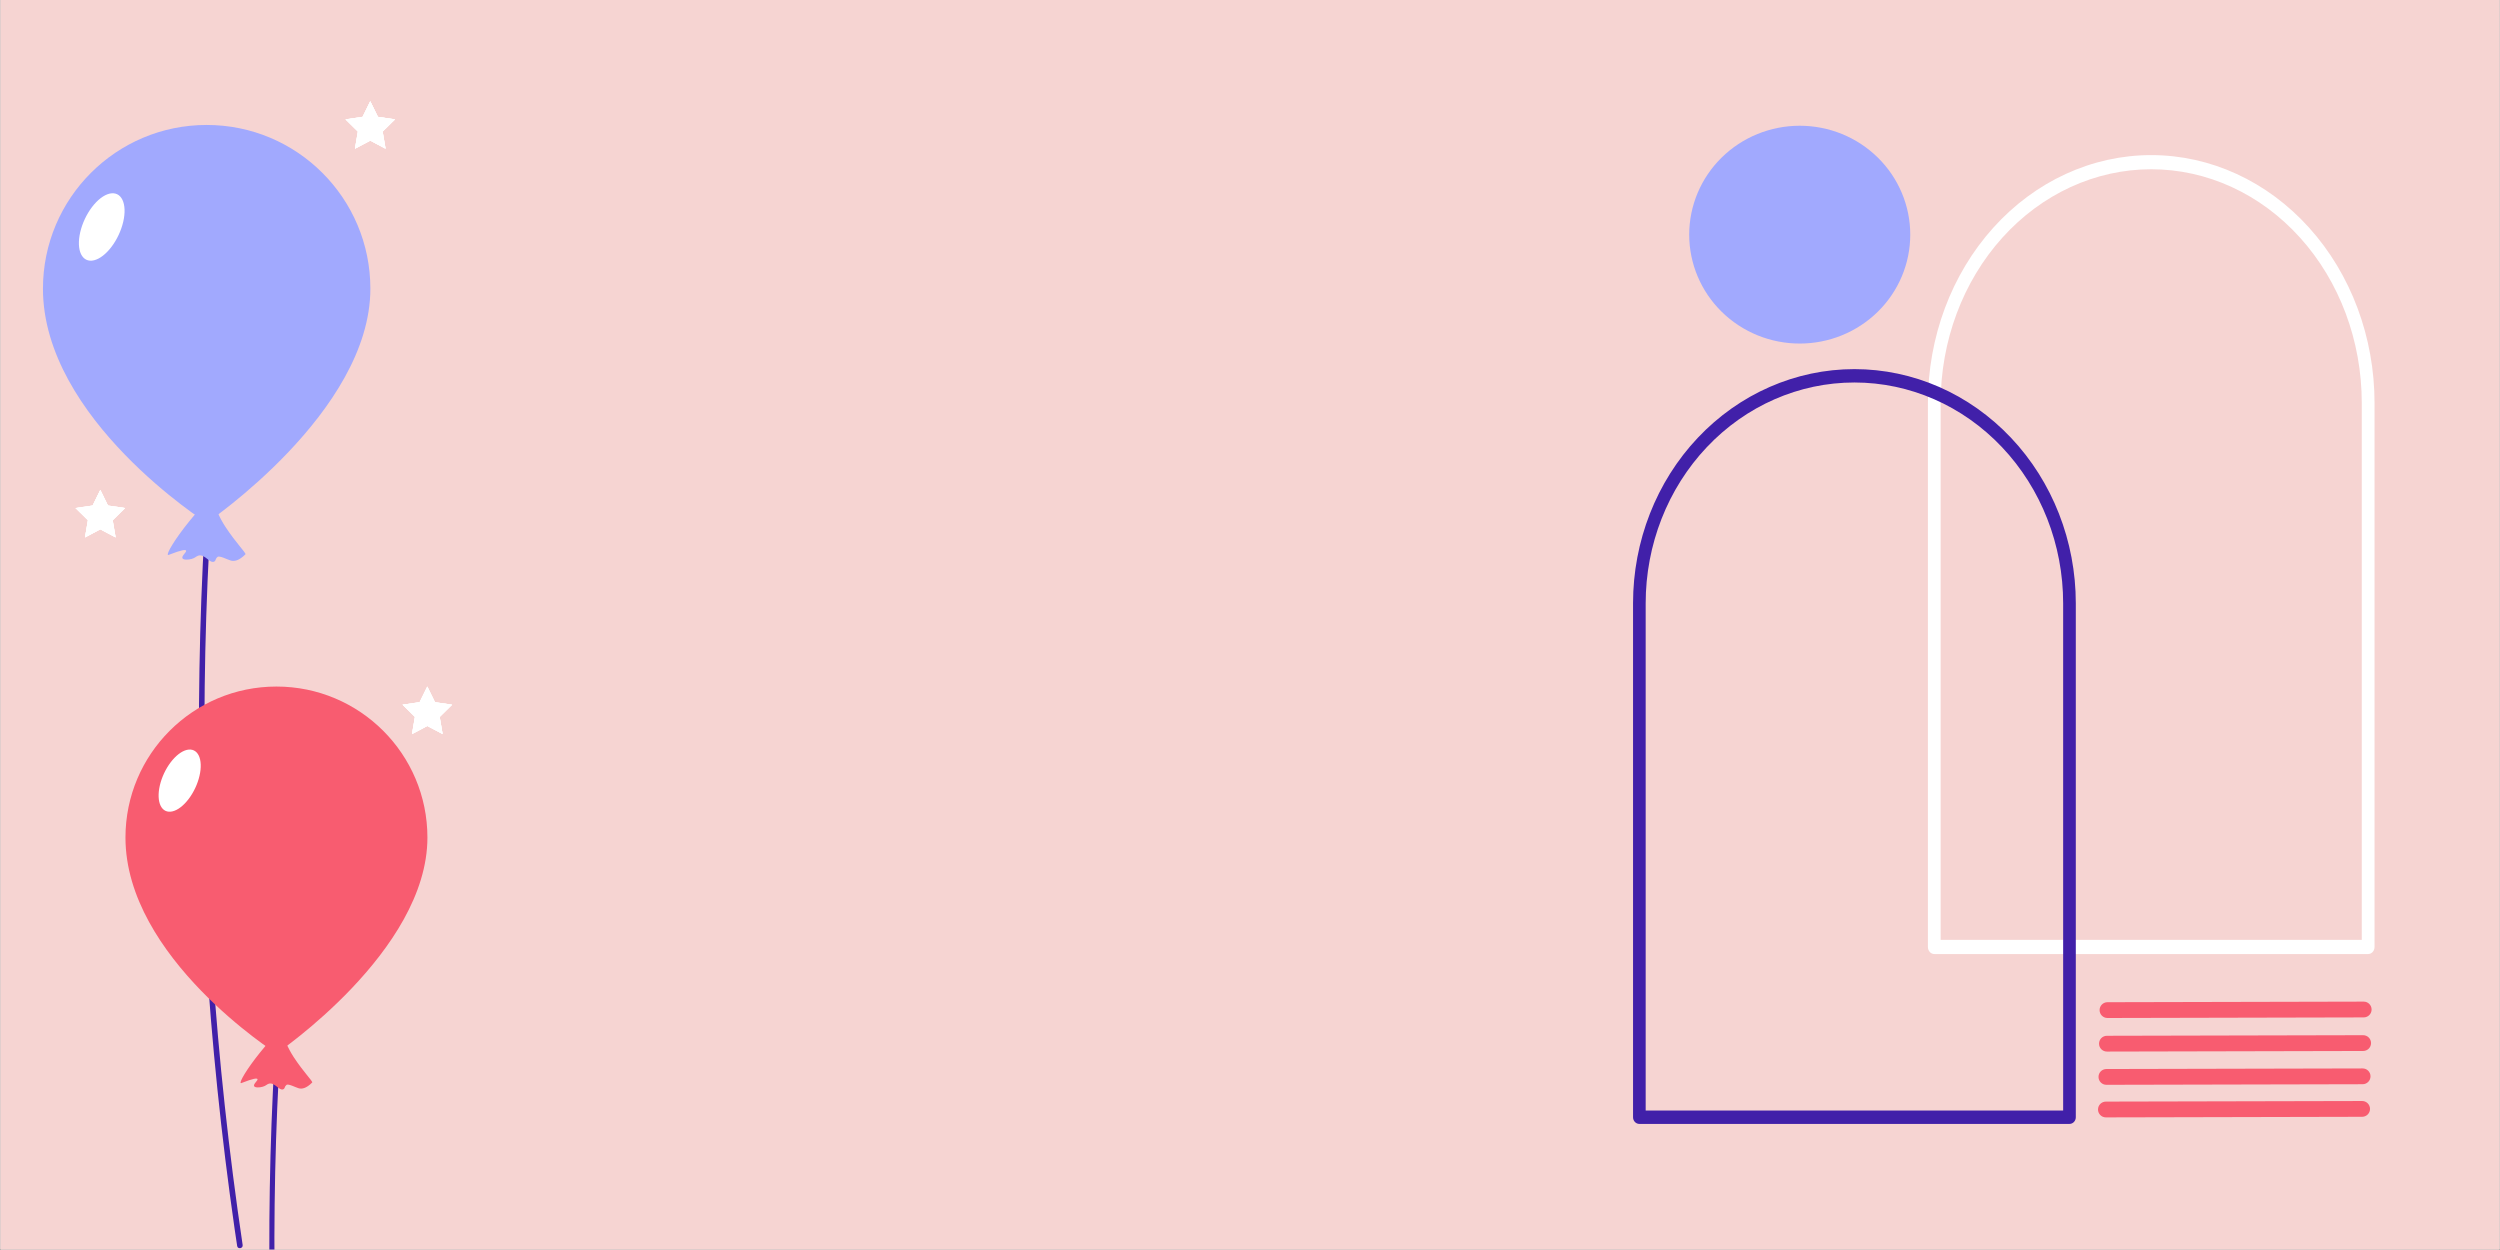 <svg version="1.0" preserveAspectRatio="xMidYMid meet" height="1890" viewBox="0 0 2835 1417.5" zoomAndPan="magnify" width="3780" xmlns:xlink="http://www.w3.org/1999/xlink" xmlns="http://www.w3.org/2000/svg"><rect x="0" y="0" width="2835" height="1417.5" fill="#808080" stroke="none"/><defs><clipPath id="27bdfe17f5"><path clip-rule="nonzero" d="M 0.5 0 L 2834.5 0 L 2834.5 1417 L 0.5 1417 Z M 0.5 0"></path></clipPath><clipPath id="b8897b54f8"><path clip-rule="nonzero" d="M 2186 175 L 2692.434 175 L 2692.434 1082 L 2186 1082 Z M 2186 175"></path></clipPath><clipPath id="575f8060d1"><path clip-rule="nonzero" d="M 1851.875 418 L 2354 418 L 2354 1275 L 1851.875 1275 Z M 1851.875 418"></path></clipPath><clipPath id="2661ae5600"><path clip-rule="nonzero" d="M 48.629 141.699 L 419.793 141.699 L 419.793 593 L 48.629 593 Z M 48.629 141.699"></path></clipPath><clipPath id="ab9e35b9f4"><path clip-rule="nonzero" d="M 305 1198 L 352 1198 L 352 1417 L 305 1417 Z M 305 1198"></path></clipPath><clipPath id="4eddcfc78c"><path clip-rule="nonzero" d="M 142.199 778.543 L 484.871 778.543 L 484.871 1195 L 142.199 1195 Z M 142.199 778.543"></path></clipPath><clipPath id="84e64584bb"><path clip-rule="nonzero" d="M 391.789 114.77 L 448.023 114.77 L 448.023 168.758 L 391.789 168.758 Z M 391.789 114.77"></path></clipPath><clipPath id="1d5590caed"><path clip-rule="nonzero" d="M 391.789 114.77 L 448 114.77 L 448 168.758 L 391.789 168.758 Z M 391.789 114.77"></path></clipPath><clipPath id="93ae07529d"><path clip-rule="nonzero" d="M 85.656 555.543 L 141.895 555.543 L 141.895 609.531 L 85.656 609.531 Z M 85.656 555.543"></path></clipPath><clipPath id="5f64117a86"><path clip-rule="nonzero" d="M 456.477 778.543 L 512.711 778.543 L 512.711 832.527 L 456.477 832.527 Z M 456.477 778.543"></path></clipPath></defs><g clip-path="url(#27bdfe17f5)"><path fill-rule="nonzero" fill-opacity="1" d="M 0.5 0 L 2834.5 0 L 2834.5 1417 L 0.5 1417 Z M 0.5 0" fill="#ffffff"></path><path fill-rule="nonzero" fill-opacity="1" d="M 0.5 0 L 2834.855 0 L 2834.855 1417.176 L 0.5 1417.176 Z M 0.5 0" fill="#f6d4d2"></path></g><g clip-path="url(#b8897b54f8)"><path fill-rule="evenodd" fill-opacity="1" d="M 2692.727 456.977 C 2692.727 382.426 2666.047 310.93 2618.535 258.215 C 2571.051 205.5 2506.652 175.887 2439.473 175.887 C 2372.316 175.887 2307.891 205.5 2260.406 258.215 C 2212.922 310.93 2186.242 382.43 2186.242 456.977 L 2186.242 1073.852 C 2186.242 1078.285 2189.492 1081.875 2193.469 1081.875 L 2685.477 1081.875 C 2689.48 1081.875 2692.727 1078.285 2692.727 1073.852 Z M 2678.25 456.977 L 2678.25 1065.828 C 2678.25 1065.828 2261.004 1065.828 2200.691 1065.828 C 2200.691 1011.754 2200.691 695.445 2200.691 456.977 C 2200.691 386.68 2225.855 319.266 2270.633 269.562 C 2315.414 219.859 2376.156 191.934 2439.473 191.934 C 2502.812 191.934 2563.527 219.859 2608.309 269.562 C 2653.113 319.266 2678.25 386.68 2678.25 456.977 Z M 2678.25 456.977" fill="#ffffff"></path></g><g clip-path="url(#575f8060d1)"><path fill-rule="evenodd" fill-opacity="1" d="M 2353.961 684.141 C 2353.961 613.707 2327.512 546.164 2280.414 496.359 C 2233.34 446.559 2169.504 418.578 2102.902 418.578 C 2036.328 418.578 1972.465 446.559 1925.391 496.359 C 1878.32 546.164 1851.871 613.711 1851.871 684.141 L 1851.871 1266.941 C 1851.871 1271.129 1855.09 1274.523 1859.031 1274.523 L 2346.773 1274.523 C 2350.742 1274.523 2353.961 1271.129 2353.961 1266.941 Z M 2339.609 684.141 L 2339.609 1259.359 C 2339.609 1259.359 1925.98 1259.359 1866.195 1259.359 C 1866.195 1208.273 1866.195 909.438 1866.195 684.141 C 1866.195 617.73 1891.141 554.039 1935.531 507.082 C 1979.922 460.121 2040.137 433.742 2102.902 433.742 C 2165.695 433.742 2225.883 460.121 2270.273 507.082 C 2314.691 554.039 2339.609 617.73 2339.609 684.141 Z M 2339.609 684.141" fill="#4120a9"></path></g><path fill-rule="nonzero" fill-opacity="1" d="M 2166.227 266.086 C 2166.227 268.109 2166.176 270.129 2166.074 272.148 C 2165.973 274.168 2165.824 276.18 2165.621 278.191 C 2165.422 280.203 2165.172 282.211 2164.871 284.211 C 2164.57 286.207 2164.219 288.199 2163.816 290.184 C 2163.418 292.164 2162.969 294.137 2162.469 296.098 C 2161.973 298.059 2161.426 300.004 2160.828 301.938 C 2160.234 303.871 2159.59 305.793 2158.898 307.695 C 2158.207 309.598 2157.469 311.484 2156.684 313.352 C 2155.898 315.219 2155.07 317.066 2154.191 318.891 C 2153.316 320.719 2152.395 322.523 2151.426 324.309 C 2150.461 326.09 2149.449 327.848 2148.395 329.582 C 2147.34 331.316 2146.242 333.023 2145.102 334.703 C 2143.965 336.383 2142.781 338.035 2141.562 339.66 C 2140.34 341.281 2139.078 342.875 2137.777 344.438 C 2136.473 346 2135.137 347.531 2133.758 349.027 C 2132.379 350.523 2130.965 351.988 2129.516 353.418 C 2128.066 354.848 2126.578 356.238 2125.059 357.598 C 2123.539 358.953 2121.988 360.273 2120.402 361.559 C 2118.816 362.84 2117.199 364.082 2115.551 365.285 C 2113.906 366.492 2112.227 367.652 2110.523 368.777 C 2108.816 369.898 2107.086 370.98 2105.324 372.02 C 2103.566 373.059 2101.781 374.055 2099.973 375.008 C 2098.164 375.961 2096.332 376.871 2094.477 377.734 C 2092.621 378.598 2090.75 379.418 2088.852 380.191 C 2086.957 380.965 2085.047 381.691 2083.113 382.371 C 2081.184 383.051 2079.234 383.688 2077.273 384.273 C 2075.309 384.859 2073.332 385.398 2071.344 385.891 C 2069.352 386.379 2067.352 386.824 2065.34 387.219 C 2063.328 387.613 2061.309 387.957 2059.281 388.254 C 2057.25 388.551 2055.215 388.797 2053.176 388.996 C 2051.133 389.195 2049.086 389.344 2047.039 389.441 C 2044.988 389.543 2042.941 389.59 2040.891 389.59 C 2038.836 389.59 2036.789 389.543 2034.738 389.441 C 2032.691 389.344 2030.645 389.195 2028.605 388.996 C 2026.562 388.797 2024.527 388.551 2022.496 388.254 C 2020.469 387.957 2018.449 387.613 2016.438 387.219 C 2014.426 386.824 2012.426 386.383 2010.434 385.891 C 2008.445 385.398 2006.469 384.859 2004.504 384.273 C 2002.543 383.688 2000.594 383.051 1998.664 382.371 C 1996.734 381.691 1994.82 380.965 1992.926 380.191 C 1991.027 379.418 1989.156 378.598 1987.301 377.734 C 1985.445 376.871 1983.613 375.961 1981.805 375.008 C 1979.996 374.055 1978.211 373.059 1976.453 372.02 C 1974.691 370.98 1972.961 369.898 1971.254 368.777 C 1969.551 367.652 1967.871 366.492 1966.227 365.285 C 1964.578 364.082 1962.961 362.84 1961.375 361.559 C 1959.789 360.273 1958.238 358.953 1956.719 357.598 C 1955.199 356.238 1953.711 354.848 1952.262 353.418 C 1950.812 351.988 1949.398 350.523 1948.02 349.027 C 1946.641 347.531 1945.305 346 1944 344.438 C 1942.699 342.875 1941.438 341.281 1940.219 339.66 C 1938.996 338.035 1937.812 336.383 1936.676 334.703 C 1935.535 333.023 1934.438 331.316 1933.383 329.582 C 1932.328 327.848 1931.316 326.09 1930.352 324.309 C 1929.383 322.523 1928.461 320.719 1927.586 318.891 C 1926.707 317.066 1925.879 315.219 1925.094 313.352 C 1924.309 311.484 1923.57 309.598 1922.879 307.695 C 1922.188 305.793 1921.543 303.871 1920.949 301.938 C 1920.352 300.004 1919.805 298.059 1919.309 296.098 C 1918.809 294.137 1918.359 292.164 1917.961 290.184 C 1917.559 288.199 1917.211 286.207 1916.906 284.211 C 1916.605 282.211 1916.355 280.203 1916.156 278.191 C 1915.953 276.18 1915.805 274.168 1915.703 272.148 C 1915.602 270.129 1915.551 268.109 1915.551 266.086 C 1915.551 264.066 1915.602 262.047 1915.703 260.027 C 1915.805 258.008 1915.953 255.992 1916.156 253.98 C 1916.355 251.969 1916.605 249.965 1916.906 247.965 C 1917.211 245.965 1917.559 243.977 1917.961 241.992 C 1918.359 240.012 1918.809 238.039 1919.309 236.078 C 1919.805 234.117 1920.352 232.172 1920.949 230.238 C 1921.543 228.301 1922.188 226.383 1922.879 224.48 C 1923.57 222.578 1924.309 220.691 1925.094 218.824 C 1925.879 216.957 1926.707 215.109 1927.586 213.281 C 1928.461 211.457 1929.383 209.652 1930.352 207.867 C 1931.316 206.086 1932.328 204.328 1933.383 202.594 C 1934.438 200.859 1935.535 199.152 1936.676 197.473 C 1937.812 195.793 1938.996 194.141 1940.219 192.516 C 1941.438 190.895 1942.699 189.301 1944 187.738 C 1945.305 186.176 1946.641 184.645 1948.02 183.148 C 1949.398 181.648 1950.812 180.188 1952.262 178.758 C 1953.711 177.328 1955.199 175.934 1956.719 174.578 C 1958.238 173.219 1959.789 171.898 1961.375 170.617 C 1962.961 169.336 1964.578 168.094 1966.227 166.887 C 1967.871 165.684 1969.551 164.52 1971.254 163.398 C 1972.961 162.273 1974.691 161.195 1976.453 160.156 C 1978.211 159.117 1979.996 158.121 1981.805 157.168 C 1983.613 156.215 1985.445 155.305 1987.301 154.441 C 1989.156 153.578 1991.027 152.758 1992.926 151.984 C 1994.82 151.211 1996.734 150.484 1998.664 149.805 C 2000.594 149.121 2002.543 148.488 2004.504 147.902 C 2006.469 147.316 2008.445 146.777 2010.434 146.285 C 2012.426 145.793 2014.426 145.352 2016.438 144.957 C 2018.449 144.562 2020.469 144.219 2022.496 143.922 C 2024.527 143.625 2026.562 143.375 2028.605 143.18 C 2030.645 142.98 2032.691 142.832 2034.738 142.734 C 2036.789 142.633 2038.836 142.586 2040.891 142.586 C 2042.941 142.586 2044.988 142.633 2047.039 142.734 C 2049.086 142.832 2051.133 142.98 2053.176 143.18 C 2055.215 143.375 2057.25 143.625 2059.281 143.922 C 2061.309 144.219 2063.328 144.562 2065.34 144.957 C 2067.352 145.352 2069.352 145.793 2071.344 146.285 C 2073.332 146.777 2075.309 147.316 2077.273 147.902 C 2079.234 148.488 2081.184 149.121 2083.113 149.805 C 2085.047 150.484 2086.957 151.211 2088.852 151.984 C 2090.75 152.758 2092.621 153.578 2094.477 154.441 C 2096.332 155.305 2098.164 156.215 2099.973 157.168 C 2101.781 158.121 2103.566 159.117 2105.324 160.156 C 2107.086 161.195 2108.816 162.273 2110.523 163.398 C 2112.227 164.52 2113.906 165.684 2115.551 166.887 C 2117.199 168.094 2118.816 169.336 2120.402 170.617 C 2121.988 171.898 2123.539 173.219 2125.059 174.578 C 2126.578 175.934 2128.066 177.328 2129.516 178.758 C 2130.965 180.188 2132.379 181.648 2133.758 183.148 C 2135.137 184.645 2136.473 186.176 2137.777 187.738 C 2139.078 189.301 2140.34 190.895 2141.562 192.516 C 2142.781 194.141 2143.965 195.793 2145.102 197.473 C 2146.242 199.152 2147.34 200.859 2148.395 202.594 C 2149.449 204.328 2150.461 206.086 2151.426 207.867 C 2152.395 209.652 2153.316 211.457 2154.191 213.281 C 2155.07 215.109 2155.898 216.957 2156.684 218.824 C 2157.469 220.691 2158.207 222.578 2158.898 224.48 C 2159.59 226.383 2160.234 228.301 2160.828 230.238 C 2161.426 232.172 2161.973 234.117 2162.469 236.078 C 2162.969 238.039 2163.418 240.012 2163.816 241.992 C 2164.219 243.977 2164.57 245.965 2164.871 247.965 C 2165.172 249.965 2165.422 251.969 2165.621 253.98 C 2165.824 255.992 2165.973 258.008 2166.074 260.027 C 2166.176 262.047 2166.227 264.066 2166.227 266.086 Z M 2166.227 266.086" fill="#a1a9fe"></path><path fill-rule="evenodd" fill-opacity="1" d="M 2680.457 1153.742 C 2685.402 1153.734 2689.402 1149.715 2689.391 1144.77 C 2689.379 1139.824 2685.363 1135.824 2680.418 1135.836 C 2635.473 1135.938 2434.805 1136.398 2389.859 1136.504 C 2384.91 1136.512 2380.918 1140.531 2380.93 1145.477 C 2380.938 1150.422 2384.953 1154.422 2389.898 1154.41 C 2434.844 1154.309 2635.512 1153.848 2680.457 1153.742 Z M 2680.457 1153.742" fill="#f85c70"></path><path fill-rule="evenodd" fill-opacity="1" d="M 2679.828 1191.816 C 2684.773 1191.805 2688.773 1187.789 2688.762 1182.844 C 2688.762 1182.844 2688.762 1182.84 2688.762 1182.84 C 2688.75 1177.895 2684.734 1173.898 2679.789 1173.906 C 2634.844 1174.012 2434.172 1174.473 2389.23 1174.574 C 2384.281 1174.586 2380.289 1178.605 2380.301 1183.551 C 2380.309 1188.496 2384.324 1192.496 2389.27 1192.484 C 2434.215 1192.383 2634.883 1191.922 2679.828 1191.816 Z M 2679.828 1191.816" fill="#f85c70"></path><path fill-rule="evenodd" fill-opacity="1" d="M 2679.234 1229.508 C 2684.176 1229.496 2688.176 1225.477 2688.164 1220.531 C 2688.156 1215.586 2684.137 1211.586 2679.191 1211.598 C 2634.246 1211.699 2433.578 1212.16 2388.633 1212.266 C 2383.684 1212.277 2379.691 1216.293 2379.703 1221.238 C 2379.703 1221.238 2379.703 1221.238 2379.703 1221.242 C 2379.715 1226.188 2383.727 1230.184 2388.676 1230.172 C 2433.617 1230.07 2634.289 1229.609 2679.234 1229.508 Z M 2679.234 1229.508" fill="#f85c70"></path><path fill-rule="evenodd" fill-opacity="1" d="M 2678.672 1266.453 C 2683.613 1266.441 2687.613 1262.426 2687.602 1257.48 C 2687.602 1257.48 2687.602 1257.48 2687.602 1257.477 C 2687.59 1252.531 2683.574 1248.535 2678.629 1248.547 C 2633.684 1248.648 2433.016 1249.109 2388.07 1249.211 C 2383.121 1249.223 2379.129 1253.242 2379.141 1258.188 C 2379.152 1263.133 2383.164 1267.133 2388.113 1267.121 C 2433.055 1267.02 2633.727 1266.559 2678.672 1266.453 Z M 2678.672 1266.453" fill="#f85c70"></path><path fill-rule="nonzero" fill-opacity="1" d="M 232.062 599.438 C 229.031 652.379 227.07 705.363 226.18 758.391 C 225.262 811.668 225.422 864.949 226.66 918.242 C 227.875 971.012 230.121 1023.742 233.387 1076.438 C 236.707 1129.359 241.082 1182.199 246.512 1234.949 C 251.957 1287.957 258.473 1340.828 266.055 1393.566 C 266.988 1400.039 267.949 1406.504 268.938 1412.957 C 269.543 1416.977 275.773 1415.844 275.168 1411.852 C 267.379 1359.41 260.633 1306.82 254.922 1254.09 C 249.25 1201.625 244.625 1149.074 241.051 1096.434 C 237.434 1043.289 234.871 990.098 233.359 936.852 C 231.91 884.105 231.504 831.348 232.137 778.578 C 232.781 725.551 234.48 672.559 237.242 619.594 C 237.59 613.078 237.945 606.555 238.309 600.031 C 238.539 595.984 232.254 595.371 232.012 599.438 Z M 232.062 599.438" fill="#4120a9"></path><path fill-rule="nonzero" fill-opacity="1" d="M 255.586 597.367 C 248.562 586.562 243.516 574.902 240.445 562.387 C 231.168 571.688 222.418 581.461 214.191 591.707 C 197.781 612.117 188.734 627.785 190.457 629.266 C 190.645 629.395 190.848 629.422 191.062 629.344 C 191.234 629.289 191.406 629.219 191.57 629.141 C 206.375 623.324 210.375 623.172 211.008 624.332 C 211.969 626.035 205.645 630.371 206.875 632.984 C 207.883 635.148 213.441 634.91 217.258 633.84 C 221.555 632.668 222.16 630.957 224.949 630.062 C 232.176 627.883 237.559 638.965 242.645 636.977 C 244.461 636.273 244.27 634.793 245.23 633.188 C 245.625 632.574 246.109 632.035 246.672 631.574 C 248.895 629.719 257.93 634.641 261.844 635.715 C 265.438 636.676 270.832 636.129 278.367 628.555 C 279.129 627.055 267.812 616 255.586 597.367 Z M 255.586 597.367" fill="#a1a9fe"></path><g clip-path="url(#2661ae5600)"><path fill-rule="nonzero" fill-opacity="1" d="M 420 327.352 C 420 467.082 234.359 592.852 234.359 592.852 C 234.359 592.852 48.707 475.07 48.707 327.352 C 48.707 224.816 131.824 141.699 234.359 141.699 C 336.895 141.699 420 224.816 420 327.352 Z M 420 327.352" fill="#a1a9fe"></path></g><path fill-rule="nonzero" fill-opacity="1" d="M 132.762 220.219 C 133.391 220.516 133.992 220.867 134.559 221.281 C 135.129 221.691 135.668 222.16 136.172 222.688 C 136.676 223.215 137.148 223.793 137.582 224.43 C 138.02 225.062 138.418 225.75 138.781 226.488 C 139.145 227.227 139.469 228.012 139.754 228.844 C 140.039 229.676 140.285 230.555 140.492 231.477 C 140.695 232.395 140.863 233.355 140.984 234.355 C 141.109 235.355 141.191 236.391 141.234 237.461 C 141.277 238.527 141.277 239.625 141.234 240.754 C 141.191 241.883 141.109 243.031 140.984 244.207 C 140.859 245.383 140.691 246.578 140.488 247.789 C 140.281 249.004 140.035 250.227 139.75 251.465 C 139.461 252.703 139.137 253.945 138.773 255.195 C 138.41 256.445 138.012 257.695 137.574 258.949 C 137.141 260.199 136.668 261.445 136.164 262.684 C 135.656 263.926 135.121 265.152 134.551 266.371 C 133.98 267.59 133.379 268.789 132.75 269.973 C 132.121 271.152 131.469 272.312 130.785 273.449 C 130.105 274.586 129.398 275.695 128.672 276.773 C 127.945 277.852 127.195 278.898 126.43 279.91 C 125.66 280.922 124.879 281.895 124.082 282.832 C 123.281 283.766 122.469 284.656 121.648 285.508 C 120.824 286.355 119.992 287.156 119.152 287.91 C 118.316 288.664 117.473 289.367 116.625 290.02 C 115.777 290.672 114.93 291.273 114.082 291.816 C 113.234 292.363 112.391 292.852 111.551 293.281 C 110.711 293.715 109.883 294.086 109.059 294.398 C 108.234 294.715 107.426 294.969 106.625 295.164 C 105.828 295.355 105.043 295.488 104.277 295.562 C 103.512 295.633 102.766 295.645 102.035 295.594 C 101.309 295.543 100.605 295.43 99.922 295.254 C 99.242 295.082 98.586 294.848 97.957 294.555 C 97.332 294.258 96.73 293.906 96.16 293.492 C 95.594 293.082 95.055 292.613 94.551 292.086 C 94.043 291.562 93.574 290.98 93.137 290.344 C 92.703 289.711 92.301 289.023 91.941 288.285 C 91.578 287.547 91.254 286.762 90.969 285.93 C 90.684 285.098 90.438 284.219 90.23 283.297 C 90.023 282.379 89.859 281.418 89.734 280.418 C 89.613 279.418 89.527 278.383 89.488 277.316 C 89.445 276.246 89.445 275.148 89.488 274.02 C 89.531 272.895 89.613 271.742 89.738 270.566 C 89.863 269.391 90.027 268.195 90.234 266.984 C 90.441 265.77 90.688 264.547 90.973 263.309 C 91.258 262.074 91.586 260.828 91.945 259.578 C 92.309 258.328 92.711 257.078 93.145 255.824 C 93.582 254.574 94.055 253.328 94.559 252.09 C 95.066 250.848 95.602 249.621 96.172 248.402 C 96.742 247.184 97.34 245.984 97.969 244.805 C 98.598 243.621 99.254 242.461 99.938 241.324 C 100.617 240.188 101.324 239.078 102.051 238 C 102.777 236.922 103.527 235.875 104.293 234.863 C 105.059 233.852 105.844 232.879 106.641 231.941 C 107.441 231.008 108.25 230.117 109.074 229.27 C 109.898 228.418 110.73 227.617 111.566 226.863 C 112.406 226.109 113.25 225.406 114.098 224.754 C 114.945 224.102 115.793 223.5 116.641 222.957 C 117.488 222.414 118.332 221.926 119.168 221.492 C 120.008 221.062 120.84 220.688 121.664 220.375 C 122.484 220.059 123.297 219.805 124.094 219.609 C 124.895 219.418 125.676 219.285 126.445 219.211 C 127.211 219.141 127.957 219.129 128.684 219.184 C 129.414 219.234 130.117 219.344 130.797 219.52 C 131.48 219.691 132.133 219.926 132.762 220.219 Z M 132.762 220.219" fill="#ffffff"></path><g clip-path="url(#ab9e35b9f4)"><path fill-rule="nonzero" fill-opacity="1" d="M 311.371 1200.68 C 308.574 1249.508 306.766 1298.371 305.945 1347.273 C 305.098 1396.406 305.246 1445.547 306.387 1494.691 C 307.512 1543.359 309.578 1591.988 312.594 1640.586 C 315.656 1689.395 319.688 1738.121 324.695 1786.77 C 329.719 1835.656 335.727 1884.418 342.719 1933.055 C 343.582 1939.023 344.469 1944.984 345.379 1950.938 C 345.938 1954.641 351.684 1953.598 351.125 1949.918 C 343.941 1901.551 337.719 1853.055 332.453 1804.422 C 327.223 1756.039 322.957 1707.574 319.66 1659.027 C 316.324 1610.016 313.961 1560.961 312.566 1511.855 C 311.23 1463.211 310.855 1414.559 311.441 1365.891 C 312.031 1316.988 313.602 1268.113 316.148 1219.27 C 316.469 1213.262 316.797 1207.246 317.133 1201.23 C 317.348 1197.496 311.547 1196.93 311.324 1200.68 Z M 311.371 1200.68" fill="#4120a9"></path></g><path fill-rule="nonzero" fill-opacity="1" d="M 333.066 1198.773 C 326.59 1188.809 321.934 1178.055 319.102 1166.512 C 310.547 1175.09 302.477 1184.105 294.891 1193.551 C 279.754 1212.375 271.414 1226.824 273 1228.191 C 273.172 1228.309 273.359 1228.332 273.559 1228.262 C 273.719 1228.211 273.875 1228.148 274.027 1228.074 C 287.68 1222.711 291.371 1222.57 291.953 1223.641 C 292.84 1225.211 287.008 1229.211 288.141 1231.621 C 289.074 1233.617 294.199 1233.395 297.719 1232.41 C 301.68 1231.328 302.238 1229.75 304.809 1228.926 C 311.477 1226.914 316.441 1237.137 321.133 1235.301 C 322.809 1234.652 322.629 1233.289 323.516 1231.809 C 323.879 1231.238 324.324 1230.742 324.848 1230.316 C 326.895 1228.605 335.227 1233.145 338.836 1234.141 C 342.152 1235.027 347.125 1234.52 354.074 1227.535 C 354.777 1226.152 344.34 1215.957 333.066 1198.773 Z M 333.066 1198.773" fill="#f85c70"></path><g clip-path="url(#4eddcfc78c)"><path fill-rule="nonzero" fill-opacity="1" d="M 484.695 949.754 C 484.695 1078.617 313.488 1194.605 313.488 1194.605 C 313.488 1194.605 142.277 1085.984 142.277 949.754 C 142.277 855.195 218.93 778.543 313.488 778.543 C 408.051 778.543 484.695 855.195 484.695 949.754 Z M 484.695 949.754" fill="#f85c70"></path></g><path fill-rule="nonzero" fill-opacity="1" d="M 219.793 850.957 C 220.375 851.227 220.926 851.551 221.453 851.934 C 221.977 852.312 222.473 852.746 222.938 853.23 C 223.402 853.715 223.836 854.25 224.238 854.836 C 224.641 855.422 225.012 856.055 225.344 856.734 C 225.68 857.414 225.977 858.141 226.242 858.91 C 226.504 859.676 226.73 860.484 226.922 861.336 C 227.109 862.184 227.262 863.07 227.379 863.992 C 227.492 864.914 227.566 865.867 227.605 866.852 C 227.645 867.84 227.645 868.852 227.605 869.891 C 227.566 870.934 227.492 871.992 227.375 873.078 C 227.262 874.164 227.109 875.262 226.918 876.383 C 226.727 877.5 226.5 878.629 226.234 879.77 C 225.973 880.91 225.672 882.059 225.34 883.211 C 225.004 884.363 224.633 885.516 224.23 886.672 C 223.828 887.824 223.395 888.973 222.93 890.117 C 222.461 891.262 221.969 892.395 221.441 893.516 C 220.914 894.641 220.363 895.746 219.781 896.836 C 219.203 897.926 218.598 898.996 217.969 900.047 C 217.34 901.094 216.691 902.113 216.02 903.109 C 215.348 904.105 214.66 905.07 213.953 906.004 C 213.246 906.938 212.523 907.836 211.785 908.695 C 211.051 909.559 210.301 910.383 209.543 911.164 C 208.785 911.945 208.016 912.684 207.242 913.383 C 206.469 914.078 205.691 914.727 204.91 915.328 C 204.129 915.93 203.348 916.48 202.566 916.984 C 201.785 917.484 201.008 917.938 200.23 918.336 C 199.457 918.734 198.691 919.078 197.934 919.367 C 197.176 919.656 196.426 919.891 195.691 920.07 C 194.953 920.25 194.23 920.371 193.523 920.438 C 192.816 920.504 192.129 920.512 191.457 920.465 C 190.785 920.418 190.137 920.316 189.508 920.156 C 188.879 919.996 188.277 919.777 187.695 919.508 C 187.117 919.238 186.562 918.91 186.039 918.531 C 185.512 918.152 185.02 917.719 184.551 917.234 C 184.086 916.746 183.652 916.211 183.25 915.625 C 182.848 915.043 182.48 914.41 182.145 913.727 C 181.812 913.047 181.512 912.324 181.25 911.555 C 180.984 910.785 180.758 909.977 180.57 909.129 C 180.379 908.277 180.227 907.395 180.113 906.473 C 180 905.551 179.922 904.594 179.883 903.609 C 179.844 902.625 179.848 901.609 179.883 900.57 C 179.922 899.531 180 898.469 180.113 897.387 C 180.23 896.301 180.383 895.199 180.574 894.082 C 180.762 892.965 180.992 891.836 181.254 890.695 C 181.52 889.551 181.816 888.406 182.152 887.254 C 182.488 886.098 182.855 884.945 183.258 883.793 C 183.66 882.637 184.094 881.488 184.562 880.344 C 185.027 879.203 185.523 878.07 186.051 876.945 C 186.574 875.824 187.129 874.715 187.707 873.625 C 188.285 872.535 188.891 871.465 189.52 870.418 C 190.148 869.371 190.797 868.348 191.469 867.352 C 192.141 866.355 192.832 865.395 193.539 864.461 C 194.246 863.527 194.969 862.629 195.703 861.766 C 196.441 860.902 197.188 860.082 197.949 859.301 C 198.707 858.516 199.473 857.777 200.246 857.082 C 201.02 856.387 201.797 855.738 202.582 855.137 C 203.363 854.535 204.145 853.98 204.926 853.48 C 205.707 852.977 206.484 852.527 207.258 852.129 C 208.031 851.73 208.797 851.387 209.559 851.098 C 210.316 850.809 211.062 850.574 211.801 850.395 C 212.535 850.215 213.258 850.094 213.965 850.027 C 214.672 849.961 215.363 849.949 216.035 849.996 C 216.703 850.043 217.355 850.148 217.98 850.309 C 218.609 850.469 219.215 850.684 219.793 850.957 Z M 219.793 850.957" fill="#ffffff"></path><g clip-path="url(#84e64584bb)"><path fill-rule="nonzero" fill-opacity="1" d="M 419.98 114.953 L 428.645 132.656 L 448.023 135.496 L 433.996 149.289 L 437.316 168.746 L 419.98 159.559 L 402.629 168.746 L 405.941 149.289 L 391.922 135.496 L 411.305 132.656 Z M 419.98 114.953" fill="#ffffff"></path></g><g clip-path="url(#1d5590caed)"><path fill-rule="nonzero" fill-opacity="1" d="M 419.844 114.785 L 428.52 132.488 L 447.902 135.328 L 433.871 149.117 L 437.184 168.578 L 419.844 159.391 L 402.504 168.578 L 405.816 149.117 L 391.789 135.328 L 411.168 132.488 Z M 419.844 114.785" fill="#ffffff"></path><path fill-rule="nonzero" fill-opacity="1" d="M 419.844 114.785 L 428.52 132.488 L 447.902 135.328 L 433.871 149.117 L 437.184 168.578 L 419.844 159.391 L 402.504 168.578 L 405.816 149.117 L 391.789 135.328 L 411.168 132.488 Z M 419.844 114.785" fill="#ffffff"></path><path fill-rule="nonzero" fill-opacity="1" d="M 419.844 114.785 L 428.52 132.488 L 447.902 135.328 L 433.871 149.117 L 437.184 168.578 L 419.844 159.391 L 402.504 168.578 L 405.816 149.117 L 391.789 135.328 L 411.168 132.488 Z M 419.844 114.785" fill="#ffffff"></path></g><g clip-path="url(#93ae07529d)"><path fill-rule="nonzero" fill-opacity="1" d="M 113.848 555.727 L 122.512 573.43 L 141.895 576.27 L 127.863 590.059 L 131.188 609.52 L 113.848 600.332 L 96.496 609.52 L 99.809 590.059 L 85.789 576.27 L 105.172 573.43 Z M 113.848 555.727" fill="#ffffff"></path><path fill-rule="nonzero" fill-opacity="1" d="M 113.715 555.555 L 122.387 573.262 L 141.77 576.098 L 127.742 589.891 L 131.051 609.348 L 113.715 600.164 L 96.375 609.348 L 99.684 589.891 L 85.656 576.098 L 105.039 573.262 Z M 113.715 555.555" fill="#ffffff"></path><path fill-rule="nonzero" fill-opacity="1" d="M 113.715 555.555 L 122.387 573.262 L 141.77 576.098 L 127.742 589.891 L 131.051 609.348 L 113.715 600.164 L 96.375 609.348 L 99.684 589.891 L 85.656 576.098 L 105.039 573.262 Z M 113.715 555.555" fill="#ffffff"></path><path fill-rule="nonzero" fill-opacity="1" d="M 113.715 555.555 L 122.387 573.262 L 141.77 576.098 L 127.742 589.891 L 131.051 609.348 L 113.715 600.164 L 96.375 609.348 L 99.684 589.891 L 85.656 576.098 L 105.039 573.262 Z M 113.715 555.555" fill="#ffffff"></path></g><g clip-path="url(#5f64117a86)"><path fill-rule="nonzero" fill-opacity="1" d="M 484.668 778.723 L 493.332 796.43 L 512.711 799.27 L 498.684 813.059 L 502.008 832.516 L 484.668 823.332 L 467.316 832.516 L 470.629 813.059 L 456.609 799.27 L 475.992 796.43 Z M 484.668 778.723" fill="#ffffff"></path><path fill-rule="nonzero" fill-opacity="1" d="M 484.531 778.555 L 493.207 796.258 L 512.59 799.098 L 498.562 812.887 L 501.871 832.348 L 484.531 823.16 L 467.191 832.348 L 470.504 812.887 L 456.477 799.098 L 475.855 796.258 Z M 484.531 778.555" fill="#ffffff"></path><path fill-rule="nonzero" fill-opacity="1" d="M 484.531 778.555 L 493.207 796.258 L 512.59 799.098 L 498.562 812.887 L 501.871 832.348 L 484.531 823.16 L 467.191 832.348 L 470.504 812.887 L 456.477 799.098 L 475.855 796.258 Z M 484.531 778.555" fill="#ffffff"></path><path fill-rule="nonzero" fill-opacity="1" d="M 484.531 778.555 L 493.207 796.258 L 512.59 799.098 L 498.562 812.887 L 501.871 832.348 L 484.531 823.16 L 467.191 832.348 L 470.504 812.887 L 456.477 799.098 L 475.855 796.258 Z M 484.531 778.555" fill="#ffffff"></path></g></svg>